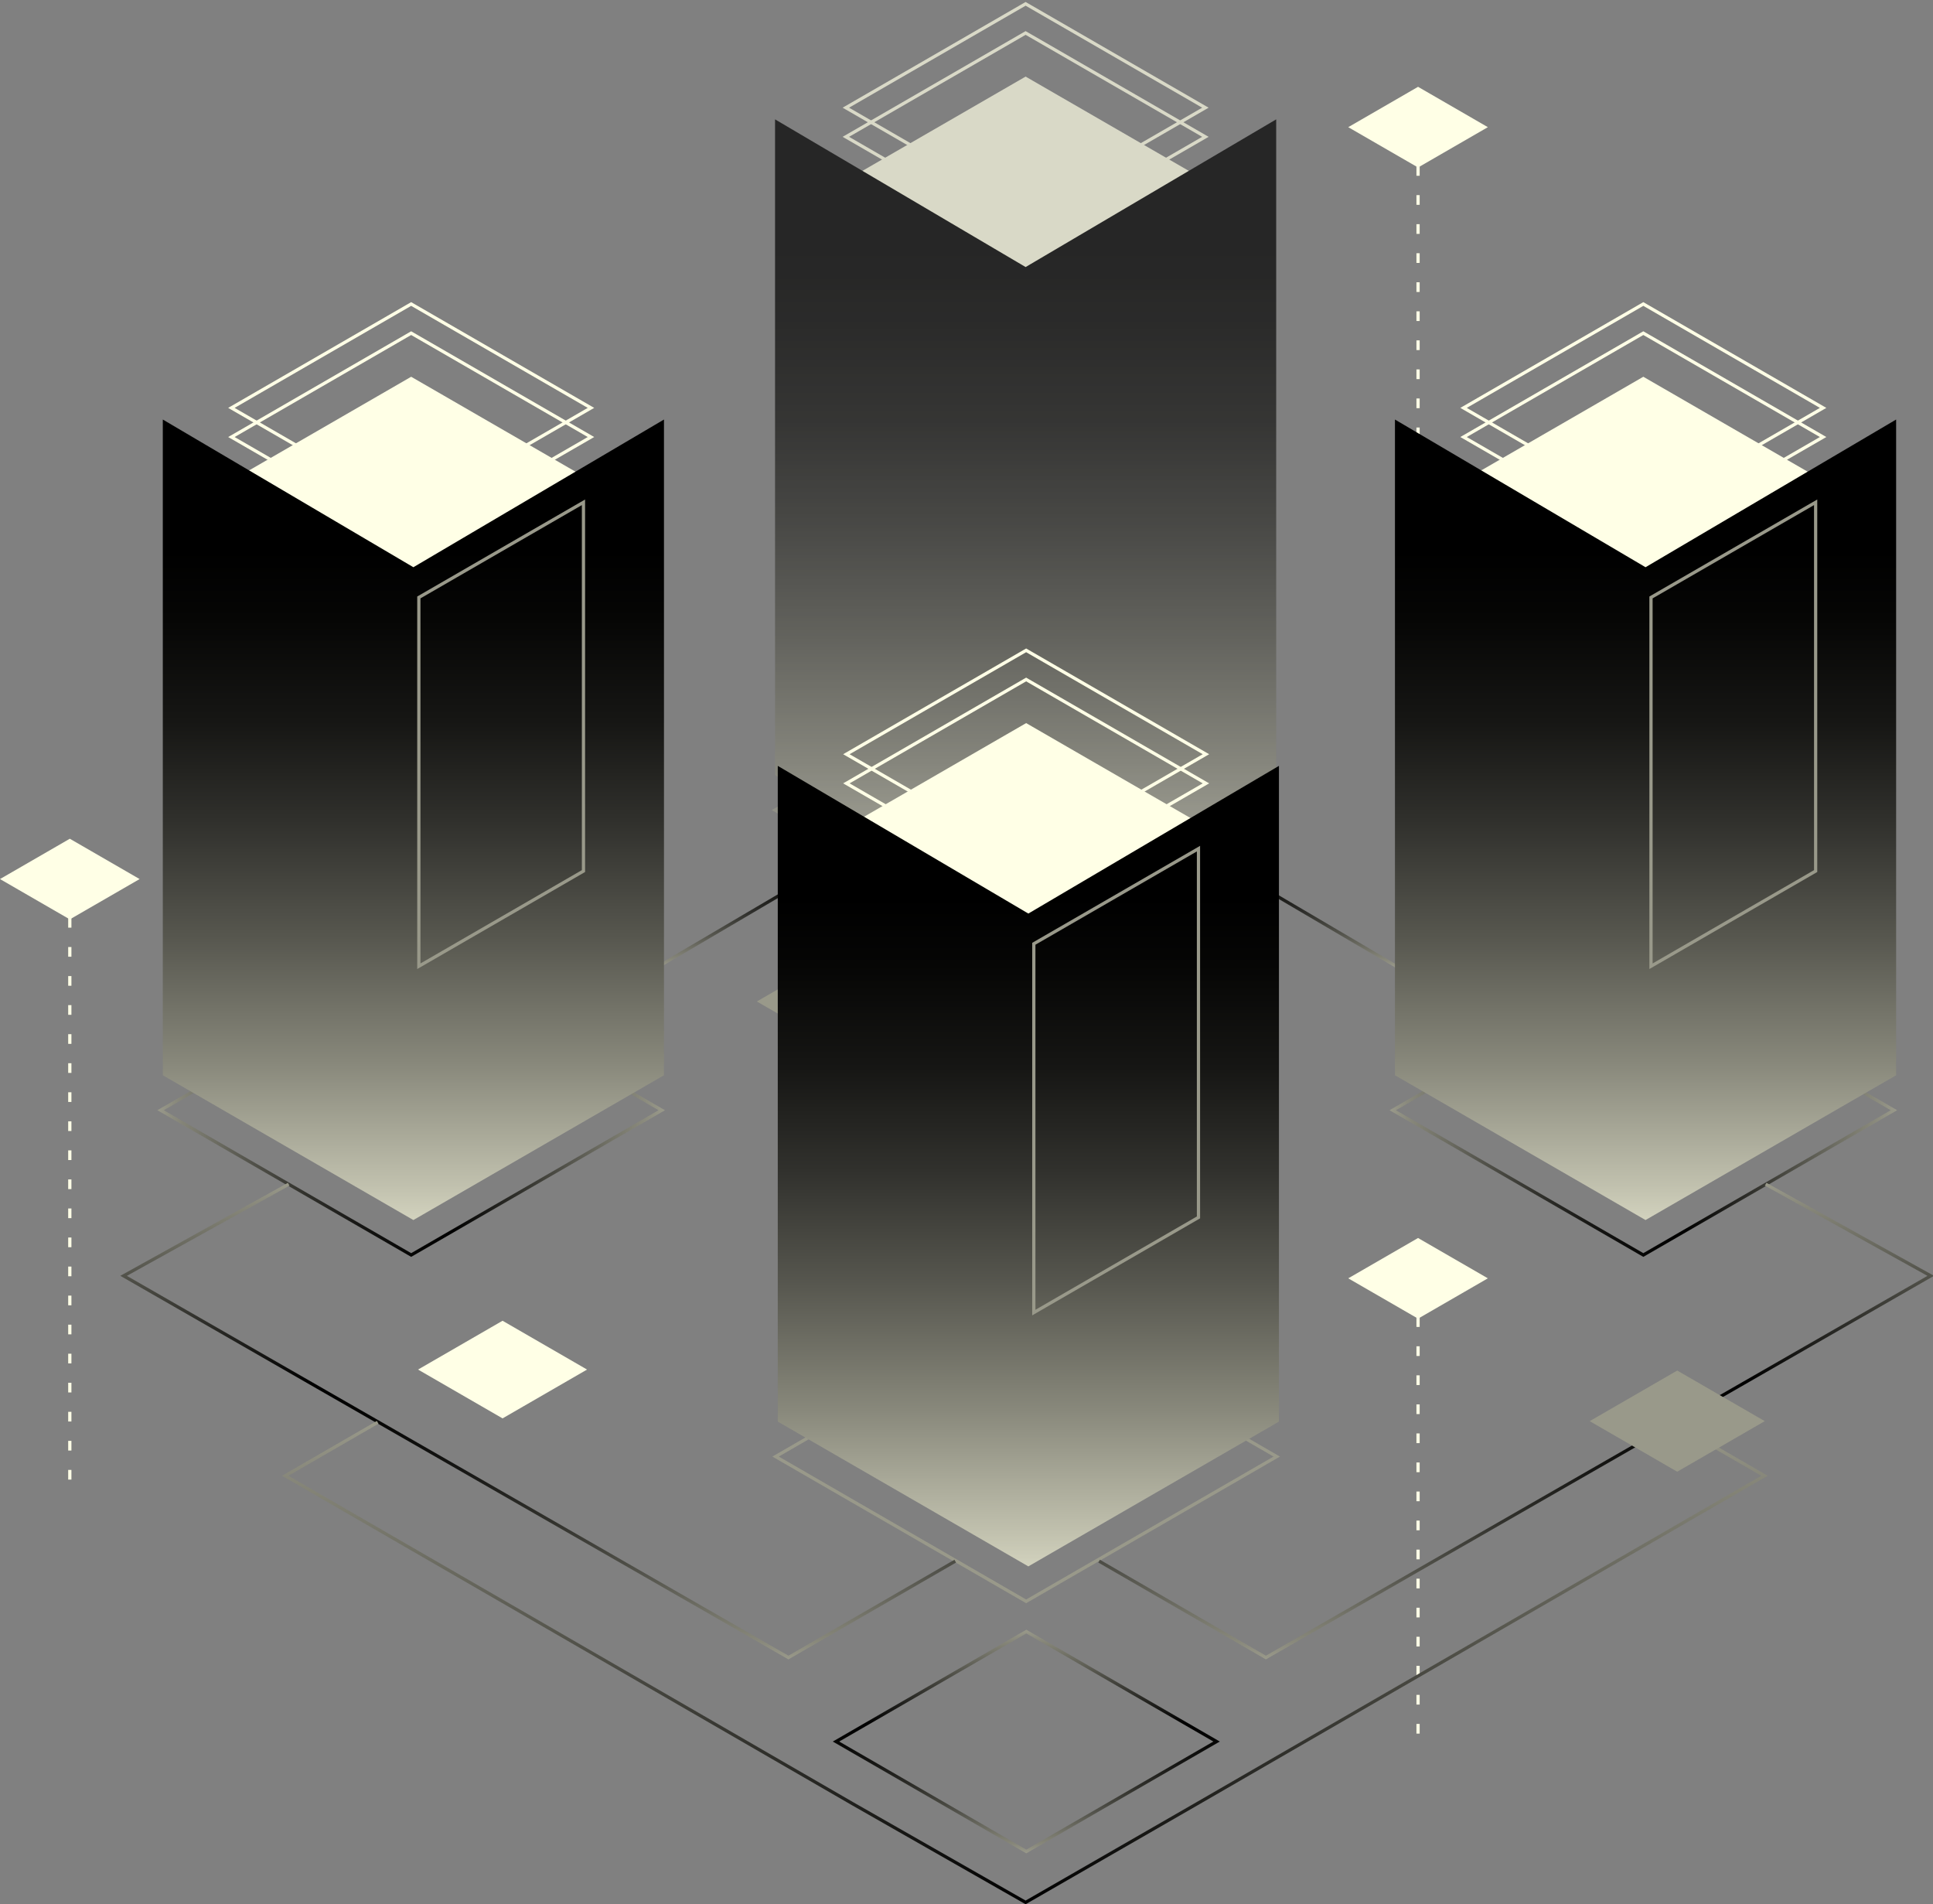 <svg width="599" height="590" viewBox="0 0 599 590" fill="none" xmlns="http://www.w3.org/2000/svg">
<rect x="0" y="0" width="599" height="590" fill="#808080" stroke="none"/>
<path d="M439.428 51.455V230.494" stroke="#FFFFE6" stroke-miterlimit="10" stroke-dasharray="3 6"/>
<path d="M167.154 321.108L282.875 253.069" stroke="url(#paint0_linear_77_297)" stroke-miterlimit="10"/>
<path d="M469.666 321.108L353.945 253.069" stroke="url(#paint1_linear_77_297)" stroke-miterlimit="10"/>
<g opacity="0.7">
<path d="M240.171 250.971L317.819 206.115L395.467 250.971L317.819 295.826L240.171 250.971Z" stroke="#99998A" stroke-miterlimit="10"/>
<path d="M262.049 216.661L317.819 184.443L373.583 216.661L317.819 248.873L262.049 216.661Z" fill="#FFFFE6"/>
<path d="M262.049 216.661V231.376L317.819 263.608V248.873L262.049 216.661Z" fill="#99998A"/>
<path d="M373.583 216.661V231.376L317.819 263.608V248.873L373.583 216.661Z" fill="#33332E"/>
<path d="M262.049 195.891L317.819 163.679L373.583 195.891L317.819 228.109L262.049 195.891Z" fill="#FFFFE6"/>
<path d="M262.049 195.891V210.613L317.819 242.838V228.109L262.049 195.891Z" fill="#99998A"/>
<path d="M373.583 195.891V210.613L317.819 242.838V228.109L373.583 195.891Z" fill="#33332E"/>
<path d="M262.049 55.938L317.819 23.727L373.583 55.938L317.819 88.15L262.049 55.938Z" fill="#FFFFE6"/>
<path d="M262.11 42.392L317.819 10.215L373.528 42.392L317.819 74.576L262.11 42.392Z" stroke="#FFFFE6" stroke-miterlimit="10"/>
<path d="M262.11 33.364L317.819 1.186L373.528 33.364L317.819 65.548L262.11 33.364Z" stroke="#FFFFE6" stroke-miterlimit="10"/>
<path d="M262.049 55.938V180.814L317.819 213.046V88.15L262.049 55.938Z" fill="#E5E5CF"/>
<path d="M373.583 55.938V180.814L317.819 213.046V88.15L373.583 55.938Z" fill="#99998A"/>
<path d="M327.238 108.599L365.673 86.024" stroke="#FFFFE6" stroke-width="3" stroke-miterlimit="10" stroke-linecap="round"/>
<path d="M327.238 125.754L365.673 103.179" stroke="#FFFFE6" stroke-width="3" stroke-miterlimit="10" stroke-linecap="round"/>
<path d="M327.238 142.909L365.673 120.341" stroke="#FFFFE6" stroke-width="3" stroke-miterlimit="10" stroke-linecap="round"/>
<path d="M327.238 160.064L365.673 137.496" stroke="#FFFFE6" stroke-width="3" stroke-miterlimit="10" stroke-linecap="round"/>
<path d="M327.238 177.225L365.673 154.651" stroke="#FFFFE6" stroke-width="3" stroke-miterlimit="10" stroke-linecap="round"/>
<path style="mix-blend-mode:screen" d="M240.171 36.979V240.138L317.819 284.987L395.467 240.138V36.979L317.819 82.737L240.171 36.979Z" fill="url(#paint2_linear_77_297)"/>
</g>
<path d="M129.546 424.317L155.733 439.442L181.914 424.317L155.733 409.192L129.546 424.317Z" fill="#FFFFE6"/>
<path d="M259.064 539.562L318.031 573.626L376.998 539.562L318.031 505.492L259.064 539.562Z" stroke="url(#paint3_linear_77_297)" stroke-miterlimit="10"/>
<path d="M417.796 39.399L439.428 51.892L461.06 39.399L439.428 26.898L417.796 39.399Z" fill="#FFFFE6"/>
<path d="M21.632 284.406V463.452" stroke="#FFFFE6" stroke-miterlimit="10" stroke-dasharray="3 6"/>
<path d="M0 272.35L21.632 284.843L43.264 272.35L21.632 259.856L0 272.35Z" fill="#FFFFE6"/>
<path d="M439.428 408.105V542.905" stroke="#FFFFE6" stroke-miterlimit="10" stroke-dasharray="3 6"/>
<path d="M417.796 396.049L439.428 408.543L461.06 396.049L439.428 383.556L417.796 396.049Z" fill="#FFFFE6"/>
<path d="M234.536 310.275L261.659 325.94L288.783 310.275L261.659 294.603L234.536 310.275Z" fill="#99998A"/>
<path d="M49.766 343.97L127.414 299.114L205.069 343.97L127.414 388.825L49.766 343.97Z" stroke="url(#paint4_linear_77_297)" stroke-miterlimit="10"/>
<path d="M71.651 309.66L127.415 277.448L183.185 309.66L127.415 341.871L71.651 309.66Z" fill="#99998A"/>
<path d="M71.651 309.66V324.375L127.415 356.607V341.871L71.651 309.66Z" fill="#33332E"/>
<path d="M183.185 309.66V324.375L127.415 356.607V341.871L183.185 309.66Z" fill="#10100E"/>
<path d="M71.651 288.896L127.415 256.678L183.185 288.896L127.415 321.108L71.651 288.896Z" fill="#99998A"/>
<path d="M71.651 288.896V303.611L127.415 335.843V321.108L71.651 288.896Z" fill="#33332E"/>
<path d="M183.185 288.896V303.611L127.415 335.843V321.108L183.185 288.896Z" fill="#10100E"/>
<path d="M71.651 148.937L127.415 116.725L183.185 148.937L127.415 181.155L71.651 148.937Z" fill="#FFFFE6"/>
<path d="M71.706 135.398L127.414 103.213L183.13 135.398L127.414 167.575L71.706 135.398Z" stroke="#FFFFE6" stroke-miterlimit="10"/>
<path d="M71.706 126.369L127.414 94.185L183.13 126.369L127.414 158.546L71.706 126.369Z" stroke="#FFFFE6" stroke-miterlimit="10"/>
<path d="M71.651 148.937V273.812L127.415 306.044V181.155L71.651 148.937Z" fill="#E5E5CF"/>
<path d="M183.185 148.937V273.812L127.415 306.044V181.155L183.185 148.937Z" fill="#33332E"/>
<path d="M136.841 201.605L175.275 179.03" stroke="#FFFFE6" stroke-width="3" stroke-miterlimit="10" stroke-linecap="round"/>
<path d="M136.841 218.759L175.275 196.185" stroke="#FFFFE6" stroke-width="3" stroke-miterlimit="10" stroke-linecap="round"/>
<path d="M136.841 235.914L175.275 213.34" stroke="#FFFFE6" stroke-width="3" stroke-miterlimit="10" stroke-linecap="round"/>
<path d="M136.841 253.069L175.275 230.494" stroke="#FFFFE6" stroke-width="3" stroke-miterlimit="10" stroke-linecap="round"/>
<path d="M136.841 270.224L175.275 247.649" stroke="#FFFFE6" stroke-width="3" stroke-miterlimit="10" stroke-linecap="round"/>
<path style="mix-blend-mode:screen" d="M50.45 129.978V333.137L128.098 377.992L205.753 333.137V129.978L128.098 175.736L50.45 129.978Z" fill="url(#paint5_linear_77_297)"/>
<path d="M180.808 155.621V269.875L129.792 299.36V185.099L180.808 155.621Z" stroke="#99998A" stroke-miterlimit="10"/>
<path d="M431.586 343.97L509.235 299.114L586.89 343.97L509.235 388.825L431.586 343.97Z" stroke="url(#paint6_linear_77_297)" stroke-miterlimit="10"/>
<path d="M453.471 309.66L509.235 277.448L565.005 309.66L509.235 341.871L453.471 309.66Z" fill="#99998A"/>
<path d="M453.471 309.66V324.375L509.235 356.607V341.871L453.471 309.66Z" fill="#33332E"/>
<path d="M565.005 309.66V324.375L509.235 356.607V341.871L565.005 309.66Z" fill="#10100E"/>
<path d="M453.471 288.896L509.235 256.678L565.005 288.896L509.235 321.108L453.471 288.896Z" fill="#99998A"/>
<path d="M453.471 288.896V303.611L509.235 335.843V321.108L453.471 288.896Z" fill="#33332E"/>
<path d="M565.005 288.896V303.611L509.235 335.843V321.108L565.005 288.896Z" fill="#10100E"/>
<path d="M453.471 148.937L509.235 116.725L565.005 148.937L509.235 181.155L453.471 148.937Z" fill="#FFFFE6"/>
<path d="M453.526 135.398L509.235 103.213L564.95 135.398L509.235 167.575L453.526 135.398Z" stroke="#FFFFE6" stroke-miterlimit="10"/>
<path d="M453.526 126.369L509.235 94.185L564.95 126.369L509.235 158.546L453.526 126.369Z" stroke="#FFFFE6" stroke-miterlimit="10"/>
<path d="M453.471 148.937V273.812L509.235 306.044V181.155L453.471 148.937Z" fill="#E5E5CF"/>
<path d="M565.005 148.937V273.812L509.235 306.044V181.155L565.005 148.937Z" fill="#33332E"/>
<path d="M518.661 201.605L557.095 179.03" stroke="#FFFFE6" stroke-width="3" stroke-miterlimit="10" stroke-linecap="round"/>
<path d="M518.661 218.759L557.095 196.185" stroke="#FFFFE6" stroke-width="3" stroke-miterlimit="10" stroke-linecap="round"/>
<path d="M518.661 235.914L557.095 213.34" stroke="#FFFFE6" stroke-width="3" stroke-miterlimit="10" stroke-linecap="round"/>
<path d="M518.661 253.069L557.095 230.494" stroke="#FFFFE6" stroke-width="3" stroke-miterlimit="10" stroke-linecap="round"/>
<path d="M518.661 270.224L557.095 247.649" stroke="#FFFFE6" stroke-width="3" stroke-miterlimit="10" stroke-linecap="round"/>
<path style="mix-blend-mode:screen" d="M432.27 129.978V333.137L509.918 377.992L587.573 333.137V129.978L509.918 175.736L432.27 129.978Z" fill="url(#paint7_linear_77_297)"/>
<path d="M562.635 155.621V269.875L511.612 299.36V185.099L562.635 155.621Z" stroke="#99998A" stroke-miterlimit="10"/>
<path d="M240.335 451.273L317.983 406.417L395.638 451.273L317.983 496.128L240.335 451.273Z" stroke="#99998A" stroke-miterlimit="10"/>
<path d="M262.219 416.963L317.983 384.752L373.753 416.963L317.983 449.175L262.219 416.963Z" fill="#99998A"/>
<path d="M262.219 416.963V431.685L317.983 463.91V449.175L262.219 416.963Z" fill="#33332E"/>
<path d="M373.753 416.963V431.685L317.983 463.91V449.175L373.753 416.963Z" fill="#10100E"/>
<path d="M262.219 396.2L317.983 363.981L373.753 396.2L317.983 428.411L262.219 396.2Z" fill="#99998A"/>
<path d="M262.219 396.2V410.915L317.983 443.147V428.411L262.219 396.2Z" fill="#33332E"/>
<path d="M373.753 396.2V410.915L317.983 443.147V428.411L373.753 396.2Z" fill="#10100E"/>
<path d="M262.219 256.24L317.983 224.029L373.753 256.24L317.983 288.459L262.219 256.24Z" fill="#FFFFE6"/>
<path d="M262.274 242.701L317.983 210.517L373.699 242.701L317.983 274.878L262.274 242.701Z" stroke="#FFFFE6" stroke-miterlimit="10"/>
<path d="M262.274 233.673L317.983 201.488L373.699 233.673L317.983 265.85L262.274 233.673Z" stroke="#FFFFE6" stroke-miterlimit="10"/>
<path d="M262.219 256.24V381.116L317.983 413.348V288.459L262.219 256.24Z" fill="#E5E5CF"/>
<path d="M373.753 256.24V381.116L317.983 413.348V288.459L373.753 256.24Z" fill="#33332E"/>
<path d="M327.409 308.908L365.844 286.333" stroke="#FFFFE6" stroke-width="3" stroke-miterlimit="10" stroke-linecap="round"/>
<path d="M327.409 326.063L365.844 303.488" stroke="#FFFFE6" stroke-width="3" stroke-miterlimit="10" stroke-linecap="round"/>
<path d="M327.409 343.218L365.844 320.643" stroke="#FFFFE6" stroke-width="3" stroke-miterlimit="10" stroke-linecap="round"/>
<path d="M327.409 360.373L365.844 337.798" stroke="#FFFFE6" stroke-width="3" stroke-miterlimit="10" stroke-linecap="round"/>
<path d="M327.409 377.527L365.844 354.953" stroke="#FFFFE6" stroke-width="3" stroke-miterlimit="10" stroke-linecap="round"/>
<path style="mix-blend-mode:screen" d="M241.018 237.281V440.44L318.666 485.296L396.321 440.44V237.281L318.666 283.039L241.018 237.281Z" fill="url(#paint8_linear_77_297)"/>
<path d="M371.383 262.925V377.179L320.36 406.663V292.402L371.383 262.925Z" stroke="#99998A" stroke-miterlimit="10"/>
<path d="M296.01 483.676L244.324 513.536L38.298 395.277L89.458 366.9" stroke="url(#paint9_linear_77_297)" stroke-miterlimit="10"/>
<path d="M340.592 483.676L392.278 513.536L598.303 395.277L547.143 366.9" stroke="url(#paint10_linear_77_297)" stroke-miterlimit="10"/>
<path d="M117.032 440.666L88.379 457.219L264.337 558.898L317.819 589.4L370.823 558.898L546.781 457.219L518.128 440.666" stroke="url(#paint11_linear_77_297)" stroke-miterlimit="10"/>
<path d="M492.616 440.296L519.74 455.961L546.863 440.296L519.74 424.625L492.616 440.296Z" fill="#99998A"/>
<defs>
<linearGradient id="paint0_linear_77_297" x1="225.014" y1="321.402" x2="225.014" y2="252.775" gradientUnits="userSpaceOnUse">
<stop offset="0.18" stop-color="#E5E5CF"/>
<stop offset="0.24" stop-color="#C2C2AF"/>
<stop offset="0.35" stop-color="#88887B"/>
<stop offset="0.46" stop-color="#57574F"/>
<stop offset="0.56" stop-color="#31312D"/>
<stop offset="0.65" stop-color="#161614"/>
<stop offset="0.74" stop-color="#060605"/>
<stop offset="0.8"/>
</linearGradient>
<linearGradient id="paint1_linear_77_297" x1="411.806" y1="321.402" x2="411.806" y2="252.775" gradientUnits="userSpaceOnUse">
<stop offset="0.18" stop-color="#E5E5CF"/>
<stop offset="0.24" stop-color="#C2C2AF"/>
<stop offset="0.35" stop-color="#88887B"/>
<stop offset="0.46" stop-color="#57574F"/>
<stop offset="0.56" stop-color="#31312D"/>
<stop offset="0.65" stop-color="#161614"/>
<stop offset="0.74" stop-color="#060605"/>
<stop offset="0.8"/>
</linearGradient>
<linearGradient id="paint2_linear_77_297" x1="317.819" y1="359.894" x2="317.819" y2="7.044" gradientUnits="userSpaceOnUse">
<stop offset="0.18" stop-color="#E5E5CF"/>
<stop offset="0.24" stop-color="#C2C2AF"/>
<stop offset="0.35" stop-color="#88887B"/>
<stop offset="0.46" stop-color="#57574F"/>
<stop offset="0.56" stop-color="#31312D"/>
<stop offset="0.65" stop-color="#161614"/>
<stop offset="0.74" stop-color="#060605"/>
<stop offset="0.8"/>
</linearGradient>
<linearGradient id="paint3_linear_77_297" x1="318.031" y1="574.023" x2="318.031" y2="505.102" gradientUnits="userSpaceOnUse">
<stop stop-color="#99998A"/>
<stop offset="0.04" stop-color="#87877A"/>
<stop offset="0.17" stop-color="#57574F"/>
<stop offset="0.29" stop-color="#31312C"/>
<stop offset="0.4" stop-color="#161614"/>
<stop offset="0.5" stop-color="#060605"/>
<stop offset="0.58"/>
<stop offset="1" stop-color="#99998A"/>
</linearGradient>
<linearGradient id="paint4_linear_77_297" x1="49.083" y1="343.97" x2="205.753" y2="343.97" gradientUnits="userSpaceOnUse">
<stop stop-color="#99998A"/>
<stop offset="0.04" stop-color="#87877A"/>
<stop offset="0.17" stop-color="#57574F"/>
<stop offset="0.29" stop-color="#31312C"/>
<stop offset="0.4" stop-color="#161614"/>
<stop offset="0.5" stop-color="#060605"/>
<stop offset="0.58"/>
<stop offset="1" stop-color="#99998A"/>
</linearGradient>
<linearGradient id="paint5_linear_77_297" x1="128.098" y1="452.9" x2="128.098" y2="100.042" gradientUnits="userSpaceOnUse">
<stop offset="0.18" stop-color="#E5E5CF"/>
<stop offset="0.24" stop-color="#C2C2AF"/>
<stop offset="0.35" stop-color="#88887B"/>
<stop offset="0.46" stop-color="#57574F"/>
<stop offset="0.56" stop-color="#31312D"/>
<stop offset="0.65" stop-color="#161614"/>
<stop offset="0.74" stop-color="#060605"/>
<stop offset="0.8"/>
</linearGradient>
<linearGradient id="paint6_linear_77_297" x1="430.903" y1="343.97" x2="587.573" y2="343.97" gradientUnits="userSpaceOnUse">
<stop stop-color="#99998A"/>
<stop offset="0.04" stop-color="#87877A"/>
<stop offset="0.17" stop-color="#57574F"/>
<stop offset="0.29" stop-color="#31312C"/>
<stop offset="0.4" stop-color="#161614"/>
<stop offset="0.5" stop-color="#060605"/>
<stop offset="0.58"/>
<stop offset="1" stop-color="#99998A"/>
</linearGradient>
<linearGradient id="paint7_linear_77_297" x1="509.918" y1="452.9" x2="509.918" y2="100.042" gradientUnits="userSpaceOnUse">
<stop offset="0.18" stop-color="#E5E5CF"/>
<stop offset="0.24" stop-color="#C2C2AF"/>
<stop offset="0.35" stop-color="#88887B"/>
<stop offset="0.46" stop-color="#57574F"/>
<stop offset="0.56" stop-color="#31312D"/>
<stop offset="0.65" stop-color="#161614"/>
<stop offset="0.74" stop-color="#060605"/>
<stop offset="0.8"/>
</linearGradient>
<linearGradient id="paint8_linear_77_297" x1="318.666" y1="560.203" x2="318.666" y2="207.346" gradientUnits="userSpaceOnUse">
<stop offset="0.18" stop-color="#E5E5CF"/>
<stop offset="0.24" stop-color="#C2C2AF"/>
<stop offset="0.35" stop-color="#88887B"/>
<stop offset="0.46" stop-color="#57574F"/>
<stop offset="0.56" stop-color="#31312D"/>
<stop offset="0.65" stop-color="#161614"/>
<stop offset="0.74" stop-color="#060605"/>
<stop offset="0.8"/>
</linearGradient>
<linearGradient id="paint9_linear_77_297" x1="166.894" y1="513.933" x2="166.894" y2="366.599" gradientUnits="userSpaceOnUse">
<stop stop-color="#99998A"/>
<stop offset="0.04" stop-color="#87877A"/>
<stop offset="0.17" stop-color="#57574F"/>
<stop offset="0.29" stop-color="#31312C"/>
<stop offset="0.4" stop-color="#161614"/>
<stop offset="0.5" stop-color="#060605"/>
<stop offset="0.58"/>
<stop offset="1" stop-color="#99998A"/>
</linearGradient>
<linearGradient id="paint10_linear_77_297" x1="469.707" y1="513.933" x2="469.707" y2="366.599" gradientUnits="userSpaceOnUse">
<stop stop-color="#99998A"/>
<stop offset="0.04" stop-color="#87877A"/>
<stop offset="0.17" stop-color="#57574F"/>
<stop offset="0.29" stop-color="#31312C"/>
<stop offset="0.4" stop-color="#161614"/>
<stop offset="0.5" stop-color="#060605"/>
<stop offset="0.58"/>
<stop offset="1" stop-color="#99998A"/>
</linearGradient>
<linearGradient id="paint11_linear_77_297" x1="317.58" y1="589.79" x2="317.58" y2="440.372" gradientUnits="userSpaceOnUse">
<stop/>
<stop offset="1" stop-color="#99998A"/>
</linearGradient>
</defs>
</svg>
